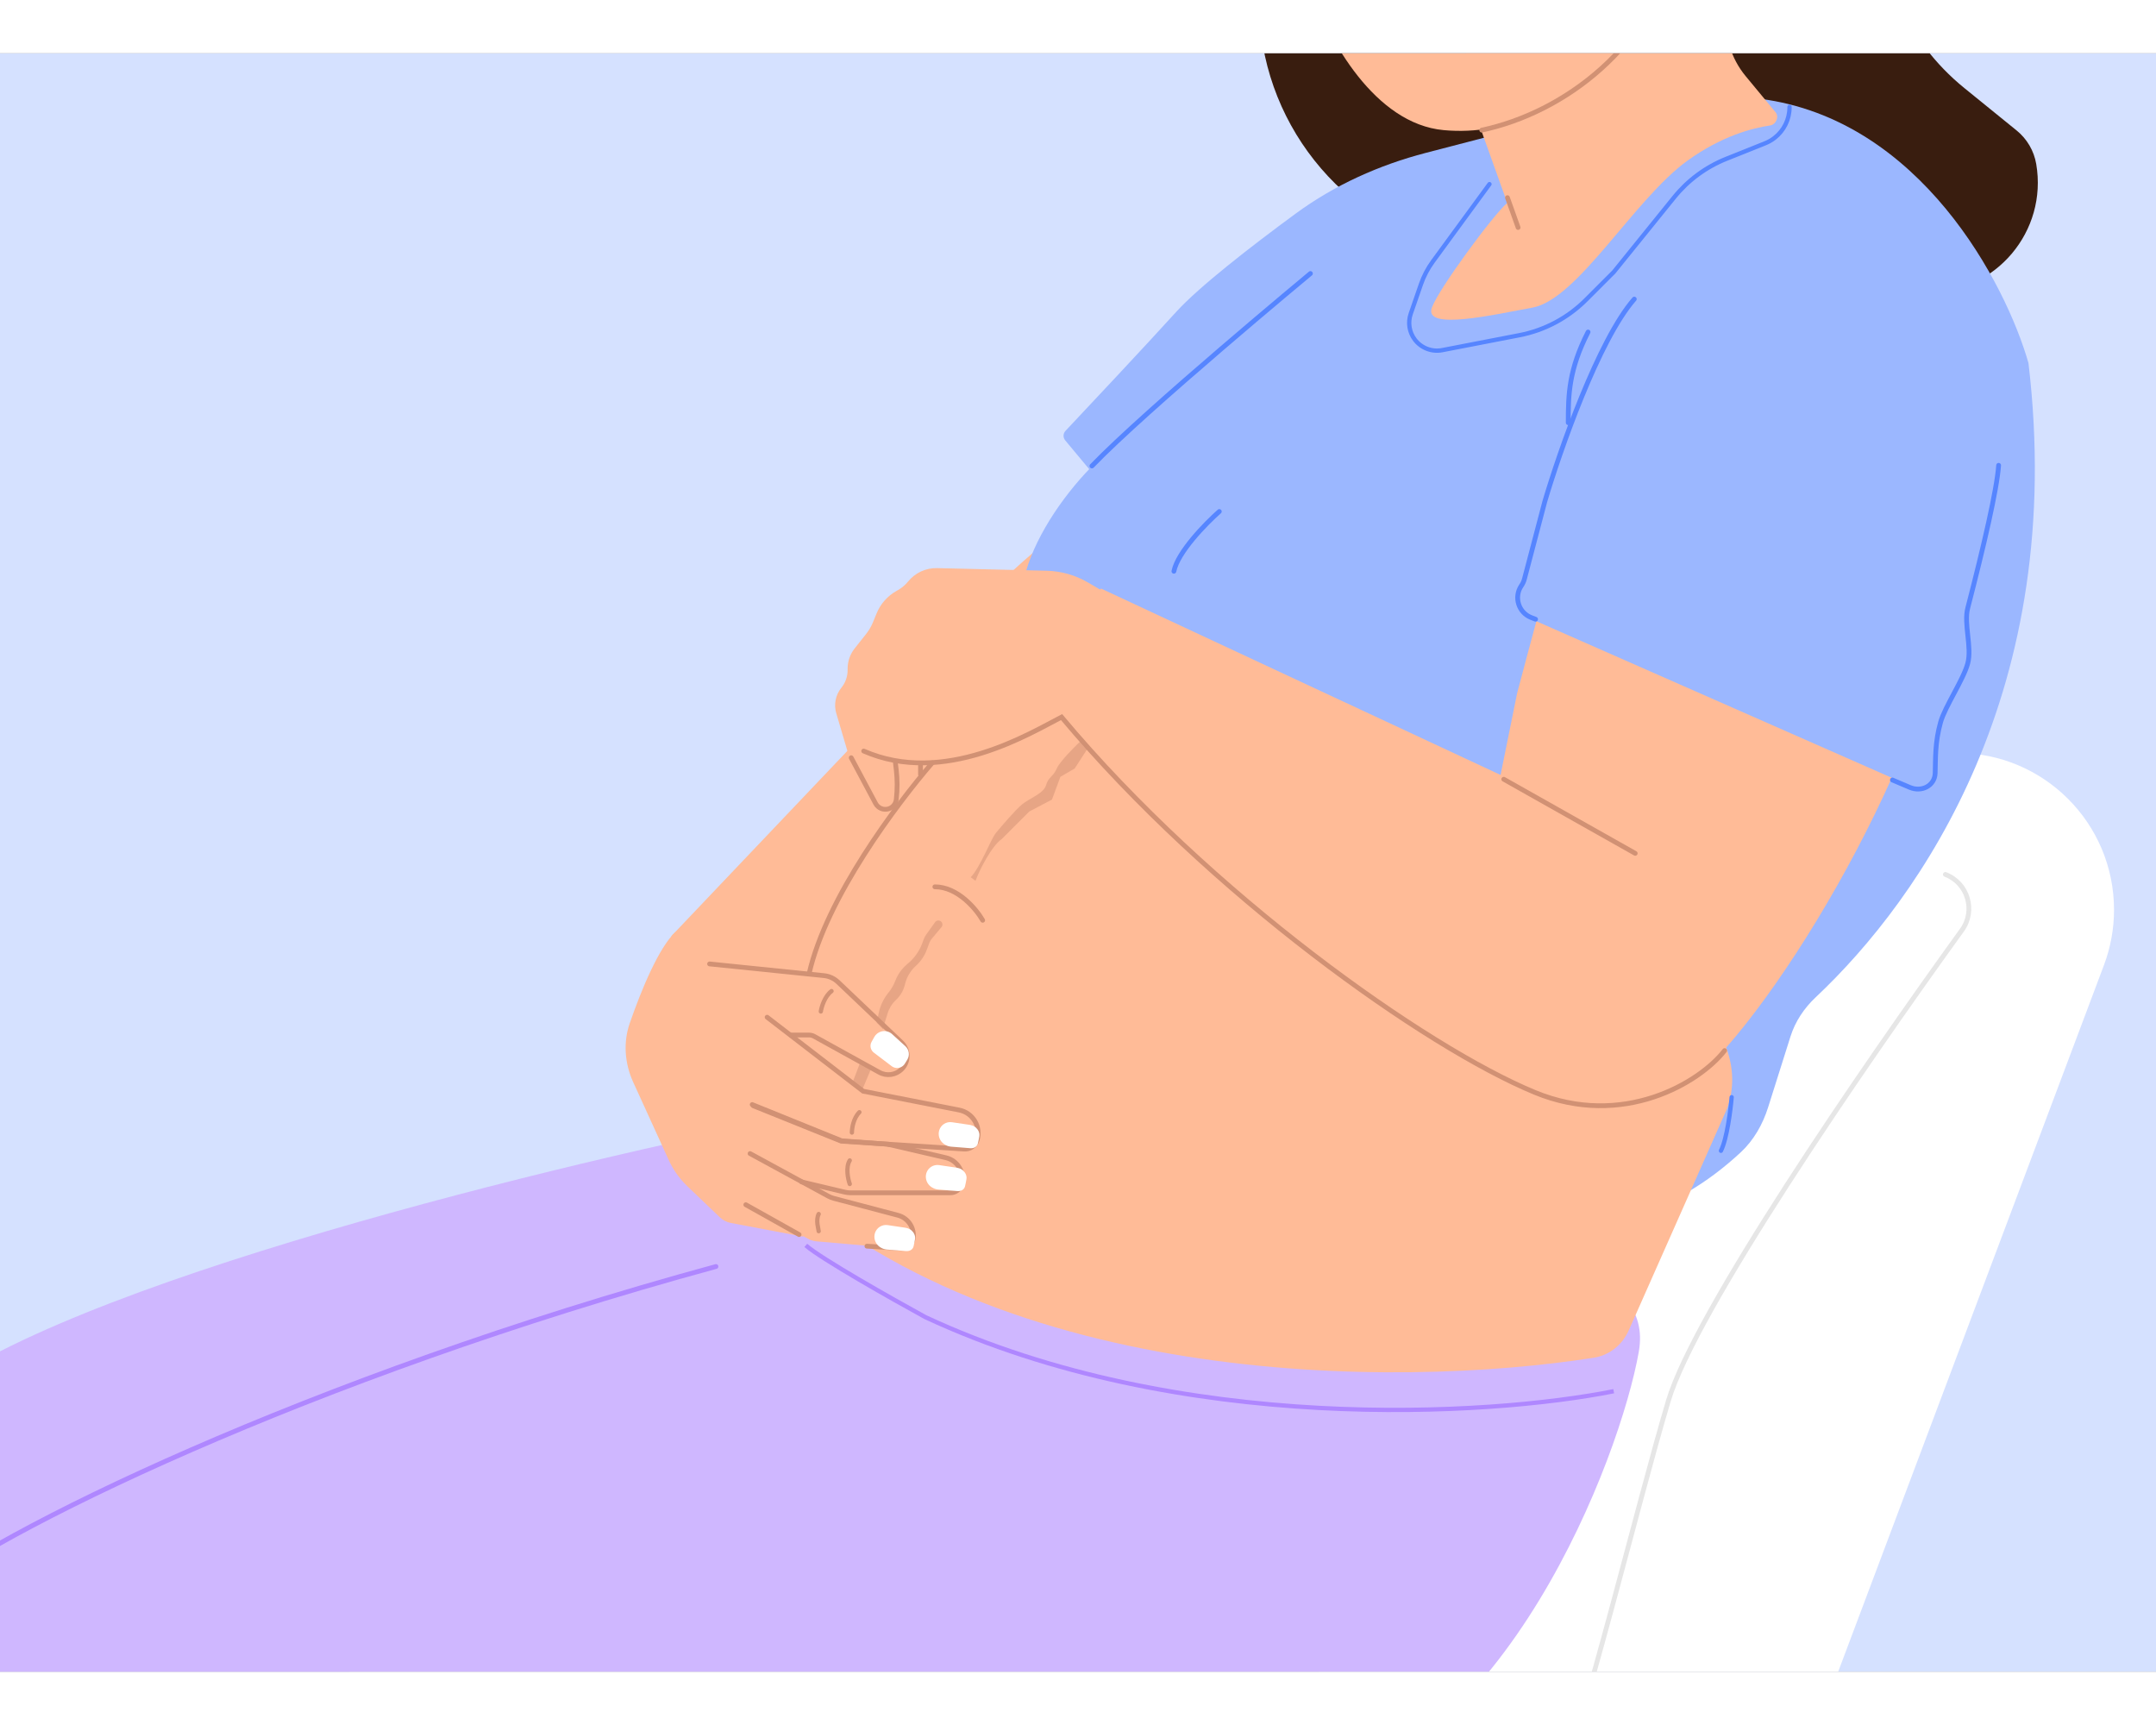 <?xml version="1.0" encoding="utf-8"?>
<svg xmlns="http://www.w3.org/2000/svg" fill="none" height="8" viewBox="0 0 1006 755" width="10">
<rect x="0" y="0" width="1006" height="755" fill="#333333" stroke="none"/>
<g clip-path="url(#clip0_197_1645)">
<rect fill="#D5E1FF" height="755" transform="matrix(-1 0 0 1 1006 0)" width="1006"/>
<path d="M913.223 326.388H906.872L781.455 353.24L610.458 766.814H252.556L224.72 828.453C224.72 849.986 242.176 867.443 263.709 867.443H520.068H732.834C782.518 867.443 827.001 836.65 844.494 790.148L981.727 425.349C984.826 417.111 986.414 408.381 986.414 399.579C986.414 359.156 953.645 326.388 913.223 326.388Z" fill="white"/>
<path d="M427.53 291.603C432.169 283.65 449.799 260.585 483.204 231.953L536.889 333.358L385.775 452.658L339.049 435.758L313.201 411.898L427.53 291.603Z" fill="#FFBB97"/>
<path d="M359.927 498.392C393.332 503.164 453.379 550.751 479.228 573.948C501.1 623.657 425.543 675.354 369.869 699.214C325.33 718.302 207.488 733.016 151.152 729.039C170.24 764.034 202.186 860.269 214.779 909.978L246.592 1003.43L284.371 1230.1L159.105 1156.53C94.816 1044.52 6.798 792.666 -29.787 744.946C-66.372 697.225 -53.647 648.18 -41.717 633.599C10.775 579.516 247.918 520.926 359.927 498.392Z" fill="#CFB7FF"/>
<path d="M604.495 814.535C702.522 796.595 756.056 654.815 764.672 605.77C778.779 525.468 527.612 568.644 417.591 565.993H387.766C289.144 578.718 60.352 677.34 -41.716 725.06L-52.454 731.936C-77.524 747.991 -95.686 772.839 -103.372 801.6L-125.999 886.267L15.644 895.19L58.026 838.31L190.92 832.43C302.267 832.43 452.387 842.372 604.495 814.535Z" fill="#CFB7FF"/>
<path d="M850.053 -222.383C812.275 -305.893 706.893 -290.98 679.056 -278.056L661.161 -270.103L586.599 -213.435L584.215 -173.706C583.816 -167.065 583.974 -160.402 584.686 -153.787L589.618 -107.992C590.255 -102.076 590.449 -96.121 590.198 -90.176L587.618 -29.193C585.274 26.21 621.414 75.923 674.837 90.785L703.888 98.867L882.335 111.658H899.462C931.311 111.658 955.49 82.982 950.109 51.59C949.056 45.45 945.81 39.903 940.973 35.978L916.575 16.184C902.917 5.103 892.137 -9.112 885.151 -25.253L884.814 -26.031C873.347 -52.523 871.577 -82.975 871.721 -111.842C871.874 -142.683 867.284 -184.294 850.053 -222.383Z" fill="#391D0F"/>
<path d="M825.005 491.747L835.455 458.668C837.669 451.663 841.803 445.478 847.152 440.443C896.623 393.872 964.54 296.408 946.488 144.466C935.883 107.35 895.983 30.733 821.222 21.189C746.462 11.645 672.098 49.026 644.261 68.909C613.773 100.06 547.628 165.543 526.949 178.268C501.101 194.175 463.322 245.872 481.217 271.72L494.213 288.468C480.209 295.67 471.397 297.087 466.072 295.86C464.713 266.126 450.509 292.277 466.072 295.86C466.591 307.214 465.237 326.715 459.639 358.731C514.685 400.179 683.645 632.163 812.256 512.698C818.313 507.071 822.514 499.63 825.005 491.747Z" fill="#9BB7FF"/>
<path d="M665.307 46.417L731.748 29.142H741.689L709.876 82.827L534.902 225.988L497.036 180.548C495.952 179.247 496.004 177.348 497.166 176.115C509.338 163.21 533.804 137.124 548.821 120.606C559.39 108.979 583.421 90.271 604.579 74.748C622.755 61.413 643.49 52.089 665.307 46.417Z" fill="#9BB7FF"/>
<path d="M905.729 274.704C881.073 366.963 805.335 479.037 777.499 486.991L707.889 447.689L691.983 377.103L707.889 298.564C718.825 257.14 742.884 168.527 751.633 145.462C762.569 116.631 816.253 53.998 869.938 79.847C923.624 105.695 936.548 159.38 905.729 274.704Z" fill="#FFBB97"/>
<path d="M513.703 249.673L765.037 366.909L792.204 455.286L782.767 482.108C723.696 529.385 574.566 394.741 498.024 313.269C493.896 308.875 488.211 306.307 482.185 306.165L513.703 249.673Z" fill="#FFBB97"/>
<path d="M759.951 595.847L806 492C832.001 417 625.817 345.229 538.823 297.643C525.068 289.464 485.066 283.59 435.101 325.525C385.135 367.461 360.004 470.142 353.684 516.241C459.729 623.141 650.749 623.139 743.683 608.551C750.944 607.411 756.972 602.566 759.951 595.847Z" fill="#FFBB97"/>
<path d="M432.151 411.154L436.309 405.342C436.918 404.49 438.102 404.293 438.954 404.903C439.852 405.545 440.013 406.816 439.303 407.663L434.926 412.884C434.322 413.605 433.846 414.424 433.519 415.306L432.448 418.201C431.423 420.966 429.77 423.455 427.617 425.471L427.106 425.949C424.785 428.122 423.137 430.915 422.357 433.997L422.198 434.627C421.521 437.298 420.093 439.719 418.081 441.602C416.253 443.314 414.903 445.474 414.165 447.868L412.719 452.556L411.431 458.422L407.389 471.529L402.731 482.584C402.593 482.912 402.5 483.256 402.455 483.608L402.267 485.083C402.027 486.958 400.044 488.068 398.321 487.291C397.13 486.754 396.465 485.467 396.717 484.184L397.117 482.154C397.176 481.851 397.262 481.554 397.372 481.265L406.142 458.32C406.49 457.41 406.913 456.53 407.406 455.689C408.374 454.037 409.068 452.239 409.46 450.366L410.01 447.742C410.71 444.395 412.172 441.253 414.28 438.56L414.879 437.795C416.068 436.278 417.02 434.59 417.706 432.789C418.836 429.82 420.685 427.178 423.088 425.1L423.989 424.32C426.833 421.861 429.009 418.721 430.315 415.195L431.027 413.274C431.306 412.52 431.684 411.807 432.151 411.154Z" fill="#D19174" opacity="0.5"/>
<path d="M806.988 -3.568L787.421 -70.276L679.43 3.166L703.29 69.775C696.662 75.409 671.302 109.868 668.12 118.616C664.144 129.552 697.268 121.848 715.041 118.616C736.226 114.764 762.566 67.914 787.421 50.019C803.361 38.542 817.665 34.834 825.875 33.651C828.654 33.251 830.278 29.644 828.488 27.482L814.511 10.593C811.068 6.432 808.508 1.614 806.988 -3.568Z" fill="#FFBB97"/>
<path d="M340.95 545.663L374.84 552.075L371.857 462.6L330.102 422.833L315.19 409.909C307.471 417.034 299.272 436.792 293.819 452.555C290.713 461.533 291.509 471.328 295.451 479.972L312.019 516.292C314.113 520.885 317.064 525.036 320.711 528.526L335.927 543.079C337.316 544.408 339.061 545.306 340.95 545.663Z" fill="#FFBB97"/>
<path d="M421.204 541.854L407.648 538.157L387.764 533.186L337.062 502.367L333.085 528.216L376.937 553.002C378.176 553.702 379.55 554.128 380.968 554.251L418.412 557.507C422.027 557.821 425.4 555.657 426.62 552.24C428.184 547.861 425.689 543.078 421.204 541.854Z" fill="#FFBB97"/>
<path d="M445.158 514.903L437.472 511.316L418.583 507.34L337.061 485.468V507.34L393.916 530.467C395.105 530.951 396.377 531.2 397.662 531.2H441.542C445.08 531.2 448.252 529.021 449.522 525.719C451.134 521.527 449.228 516.802 445.158 514.903Z" fill="#FFBB97"/>
<path d="M399.898 482.21L363.903 456.635L349.985 489.442L391.04 507.583C392.16 508.078 393.362 508.361 394.585 508.42L448.062 510.966C452.349 511.17 456.22 508.415 457.431 504.297C458.986 499.009 455.629 493.535 450.209 492.525L403.834 483.879C402.416 483.614 401.073 483.045 399.898 482.21Z" fill="#FFBB97"/>
<path d="M600.518 -139.866C594.951 -168.498 602.838 -206.144 607.478 -221.388C618.413 -241.271 721.806 -226.359 757.596 -202.499C793.386 -178.639 792.393 -112.029 784.44 -67.291C776.487 -22.554 735.014 41.465 673.617 35.81C641.553 32.857 619.903 -6.114 611.454 -30.507C603.7 -52.896 603.916 -86.389 606.277 -108.704C606.926 -114.835 606.504 -121.053 604.635 -126.928L600.518 -139.866Z" fill="#FFBB97"/>
<path d="M701.658 338.656L762.999 373.23" stroke="#D19174" stroke-linecap="round" stroke-width="2.231"/>
<path d="M611.453 102.71C611.453 102.71 534.5 166.5 509.5 192.5" stroke="#5685FF" stroke-linecap="round" stroke-width="2.231"/>
<path d="M708.355 81.234L703.385 67.316" stroke="#D19174" stroke-linecap="round" stroke-width="2.231"/>
<path d="M334.076 565.993C144.19 617.689 -4.737 690.86 -39.731 721.083" stroke="#AF87FF" stroke-linecap="round" stroke-width="2.231"/>
<path d="M415.002 509L392.735 507.337L350.98 490.436" stroke="#D19174" stroke-linecap="round" stroke-width="2.231"/>
<path d="M349.985 513.302L386.517 533.189C387.303 533.617 388.138 533.949 389.004 534.177L418.991 542.09C423.958 543.401 427.03 548.37 425.983 553.399V553.399C425.455 555.931 423.146 557.69 420.565 557.525L404.501 556.5" stroke="#D19174" stroke-linecap="round" stroke-width="2.231"/>
<path d="M372.854 551.082L347.999 537.164" stroke="#D19174" stroke-linecap="round" stroke-width="2.231"/>
<path d="M783.445 -54.366C771.515 -2.669 729.36 27.733 691.391 35.812" stroke="#D19174" stroke-linecap="round" stroke-width="2.231"/>
<path d="M385.205 430.359L331.095 423.828L359.926 460.612L378.815 457.63L410.813 476.655C413.686 478.364 417.322 478.092 419.909 475.975C423.487 473.048 423.822 467.698 420.639 464.347L391.221 433.381C389.628 431.705 387.501 430.636 385.205 430.359Z" fill="#FFBB97"/>
<path d="M912.686 103.705C902.346 84.617 873.913 67.915 860.989 61.95C801.338 61.95 783.445 90.781 762.567 114.641C745.865 133.729 727.771 185.558 720.812 209.087L711.292 245.261C711.013 246.323 710.559 247.332 709.95 248.246L709.48 248.951C706.054 254.089 708.093 261.075 713.745 263.564L884.425 338.734C889.919 341.154 896.28 338.215 897.941 332.447C910.531 288.715 931.108 213.368 932.569 192.186C934.557 163.355 925.61 127.565 912.686 103.705Z" fill="#9BB7FF"/>
<path d="M932.57 192.185C931.796 203.419 925.644 229.887 918.159 258.795C916.231 266.24 920.195 277.079 918.159 284.629C916.089 292.304 907.509 304.768 905.472 312.096C902.789 321.749 903.182 329.006 902.959 335.791C902.764 341.739 896.62 344.789 891.143 342.461L883 339M762.568 114.64C745.866 133.728 727.772 185.558 720.813 209.086L711.294 245.26C711.014 246.323 710.56 247.331 709.951 248.245L709.816 248.447C706.281 253.751 708.579 260.964 714.531 263.245L716.5 264" stroke="#5685FF" stroke-linecap="round" stroke-width="2.231"/>
<path d="M741.002 130C732.054 147.564 731.747 159 731.747 172.304" stroke="#5685FF" stroke-linecap="round" stroke-width="2.231"/>
<path d="M907.714 383.068V383.068C918.21 387.066 922.019 399.955 915.441 409.059C868.128 474.532 790.768 587.4 778.472 628.628C763.97 677.252 739.221 780.041 725.578 812.639C722.658 819.615 715.799 822.491 708.236 822.491H645.254" stroke="#E6E6E6" stroke-linecap="round" stroke-width="2.231"/>
<path d="M357.939 449.677L402.757 484.202L447.546 492.985C453.988 494.248 457.892 500.841 455.902 507.096V507.096C455.079 509.684 452.599 511.378 449.889 511.203L392.501 507.5L351.501 491" stroke="#D19174" stroke-linecap="round" stroke-width="2.231"/>
<path d="M395.505 287.742V287.02C395.505 283.624 396.652 280.327 398.76 277.664L404.156 270.848C405.446 269.219 406.502 267.417 407.293 265.496L409.051 261.227C410.859 256.837 414.088 253.182 418.221 250.848L418.927 250.449C420.769 249.409 422.4 248.032 423.733 246.39C427.033 242.329 432.026 240.026 437.257 240.151L488.373 241.378C495.128 241.54 501.731 243.411 507.568 246.815L525.438 257.239L498.67 306.312C472.183 324.649 445.386 330.58 437.828 330.053C436.843 329.984 435.77 330.244 435.122 330.989L418.086 350.58C415.657 353.374 411.593 354.063 408.379 352.226C406.901 351.382 405.742 350.075 405.08 348.507L395.505 325.83L390.202 307.879C388.984 303.757 389.876 299.3 392.586 295.964C394.475 293.64 395.505 290.737 395.505 287.742Z" fill="#FFBB97"/>
<path d="M397.179 328.619L408.573 349.982C409.729 352.148 412.258 353.191 414.604 352.469V352.469C416.553 351.87 417.961 350.173 418.19 348.147L418.221 347.876C418.739 343.307 418.726 338.694 418.184 334.129L417.812 331" stroke="#D19174" stroke-linecap="round" stroke-width="2.231"/>
<path d="M429.523 331.5C429.523 333.916 429.523 333.823 429.523 336.5" stroke="#D19174" stroke-linecap="round" stroke-width="2.231"/>
<path d="M804.717 465.242C793.006 480.299 757.198 501.713 716.155 484.76C664.851 463.569 564.475 392.19 495.326 309.658C480.827 317.094 440.5 342 403 325.5" stroke="#D19174" stroke-linecap="round" stroke-width="2.231"/>
<path d="M331.097 424.822L384.468 430.28C386.925 430.531 389.229 431.591 391.018 433.292L420.568 461.385C424.106 464.749 424.211 470.357 420.801 473.851V473.851C418.048 476.671 413.75 477.305 410.299 475.4L379.906 458.616C379.166 458.207 378.334 457.993 377.489 457.993H369" stroke="#D19174" stroke-linecap="round" stroke-width="2.231"/>
<path d="M435 331C418.642 349.96 385.53 393.81 377.5 429.5" stroke="#D19174" stroke-linecap="round" stroke-width="2.231"/>
<path d="M458.52 404.458C455.545 399.254 446.92 388.844 436.214 388.844" stroke="#D19174" stroke-linecap="round" stroke-width="2.231"/>
<path d="M501.46 333.637L507.594 324.157L504.248 320.812C501.088 323.786 494.433 330.515 493.095 333.637C491.422 337.541 489.191 337.541 488.076 341.445C486.961 345.348 480.269 347.579 476.923 350.367C473.577 353.155 467.443 360.405 464.655 363.751C462.424 366.427 457.405 379.736 452.944 384.384L455.175 386.056C456.959 381.149 462.61 369.885 467.443 366.539L480.269 353.713L490.864 348.136L494.768 337.541L501.46 333.637Z" fill="#D19174" opacity="0.5"/>
<path d="M414.499 509L441.358 515.232C446.997 516.541 450.317 522.385 448.552 527.899V527.899C447.846 530.105 445.795 531.603 443.478 531.603H396.811C395.944 531.603 395.079 531.502 394.236 531.302L373.999 526.5" stroke="#D19174" stroke-linecap="round" stroke-width="2.231"/>
<path d="M568.936 213.742C562.616 219.319 549.529 232.702 547.745 241.625" stroke="#5685FF" stroke-linecap="round" stroke-width="2.231"/>
<path d="M752.961 624.172C695.337 635.697 550.423 644.917 431.755 589.598C416.141 581.047 383.128 562.385 375.99 556.139" stroke="#AF87FF" stroke-width="2"/>
<path d="M438 504.024V504.083C438 506.116 439.066 508 440.809 509.047L441.061 509.198C441.895 509.699 442.834 510 443.805 510.078L452.735 510.793C454.354 510.923 455.878 510.187 456.274 508.61C456.52 507.63 456.735 506.471 456.941 505.28C457.239 503.564 456.36 502.077 455.254 501.09C454.329 500.266 453.074 499.988 451.848 499.807L444.197 498.676C441.564 498.287 439.039 499.872 438.246 502.413C438.083 502.935 438 503.478 438 504.024Z" fill="white"/>
<path d="M432 524.024V524.083C432 526.116 433.066 528 434.809 529.047L435.061 529.198C435.895 529.699 436.834 530 437.805 530.078L446.735 530.793C448.354 530.923 449.878 530.187 450.274 528.61C450.52 527.63 450.735 526.471 450.941 525.28C451.239 523.564 450.36 522.077 449.254 521.09C448.329 520.266 447.074 519.988 445.848 519.807L438.197 518.676C435.564 518.287 433.039 519.872 432.246 522.413C432.083 522.935 432 523.478 432 524.024Z" fill="white"/>
<path d="M408 552.024V552.083C408 554.116 409.066 556 410.809 557.047L411.061 557.198C411.895 557.699 412.834 558 413.805 558.078L422.735 558.793C424.354 558.923 425.878 558.187 426.274 556.61C426.52 555.63 426.735 554.471 426.941 553.28C427.239 551.564 426.36 550.077 425.254 549.09C424.329 548.266 423.074 547.988 421.848 547.807L414.197 546.676C411.564 546.287 409.039 547.872 408.246 550.413C408.083 550.935 408 551.478 408 552.024Z" fill="white"/>
<path d="M407.941 458.906L406.676 461.182C406.559 461.394 406.462 461.615 406.385 461.845C405.856 463.432 406.396 465.181 407.728 466.194L416.037 472.508C417.25 473.43 418.865 473.629 420.266 473.029C421.069 472.685 421.746 472.101 422.204 471.357L423.332 469.523C424.59 467.479 424.218 464.829 422.445 463.21L416.245 457.55C414.852 456.278 412.894 455.832 411.088 456.374C409.749 456.775 408.62 457.684 407.941 458.906Z" fill="white"/>
<path d="M383 447C383.333 444.833 384.8 439.9 388 437.5" stroke="#D19174" stroke-linecap="round" stroke-width="2"/>
<path d="M397.5 503.5C397.5 501.5 398.2 496.8 401 494" stroke="#D19174" stroke-linecap="round" stroke-width="2"/>
<path d="M396.501 527.5C395.667 525.167 394.501 519.7 396.501 516.5" stroke="#D19174" stroke-linecap="round" stroke-width="2"/>
<path d="M382.001 549.5C382.001 548.667 380.501 544.5 382.001 541.5" stroke="#D19174" stroke-linecap="round" stroke-width="2"/>
<path d="M695 61L668.583 97.103C666.208 100.349 664.331 103.933 663.015 107.734L658.253 121.492C656.844 125.561 657.548 130.065 660.132 133.51V133.51C663.11 137.48 668.093 139.401 672.965 138.458L708.965 131.491C720.719 129.216 731.524 123.476 739.99 115.01L753 102L781.159 67.172C787.612 59.191 796.004 52.998 805.533 49.187L823.628 41.949C825.202 41.319 826.679 40.472 828.016 39.432V39.432C832.423 36.005 835 30.735 835 25.152V25" stroke="#5685FF" stroke-linecap="round" stroke-width="2"/>
<path d="M808 487C807.5 493 805.8 506.4 803 512" stroke="#5685FF" stroke-linecap="round" stroke-width="2"/>
</g>
<defs>
<clipPath id="clip0_197_1645">
<rect fill="white" height="755" transform="matrix(-1 0 0 1 1006 0)" width="1006"/>
</clipPath>
</defs>
</svg>